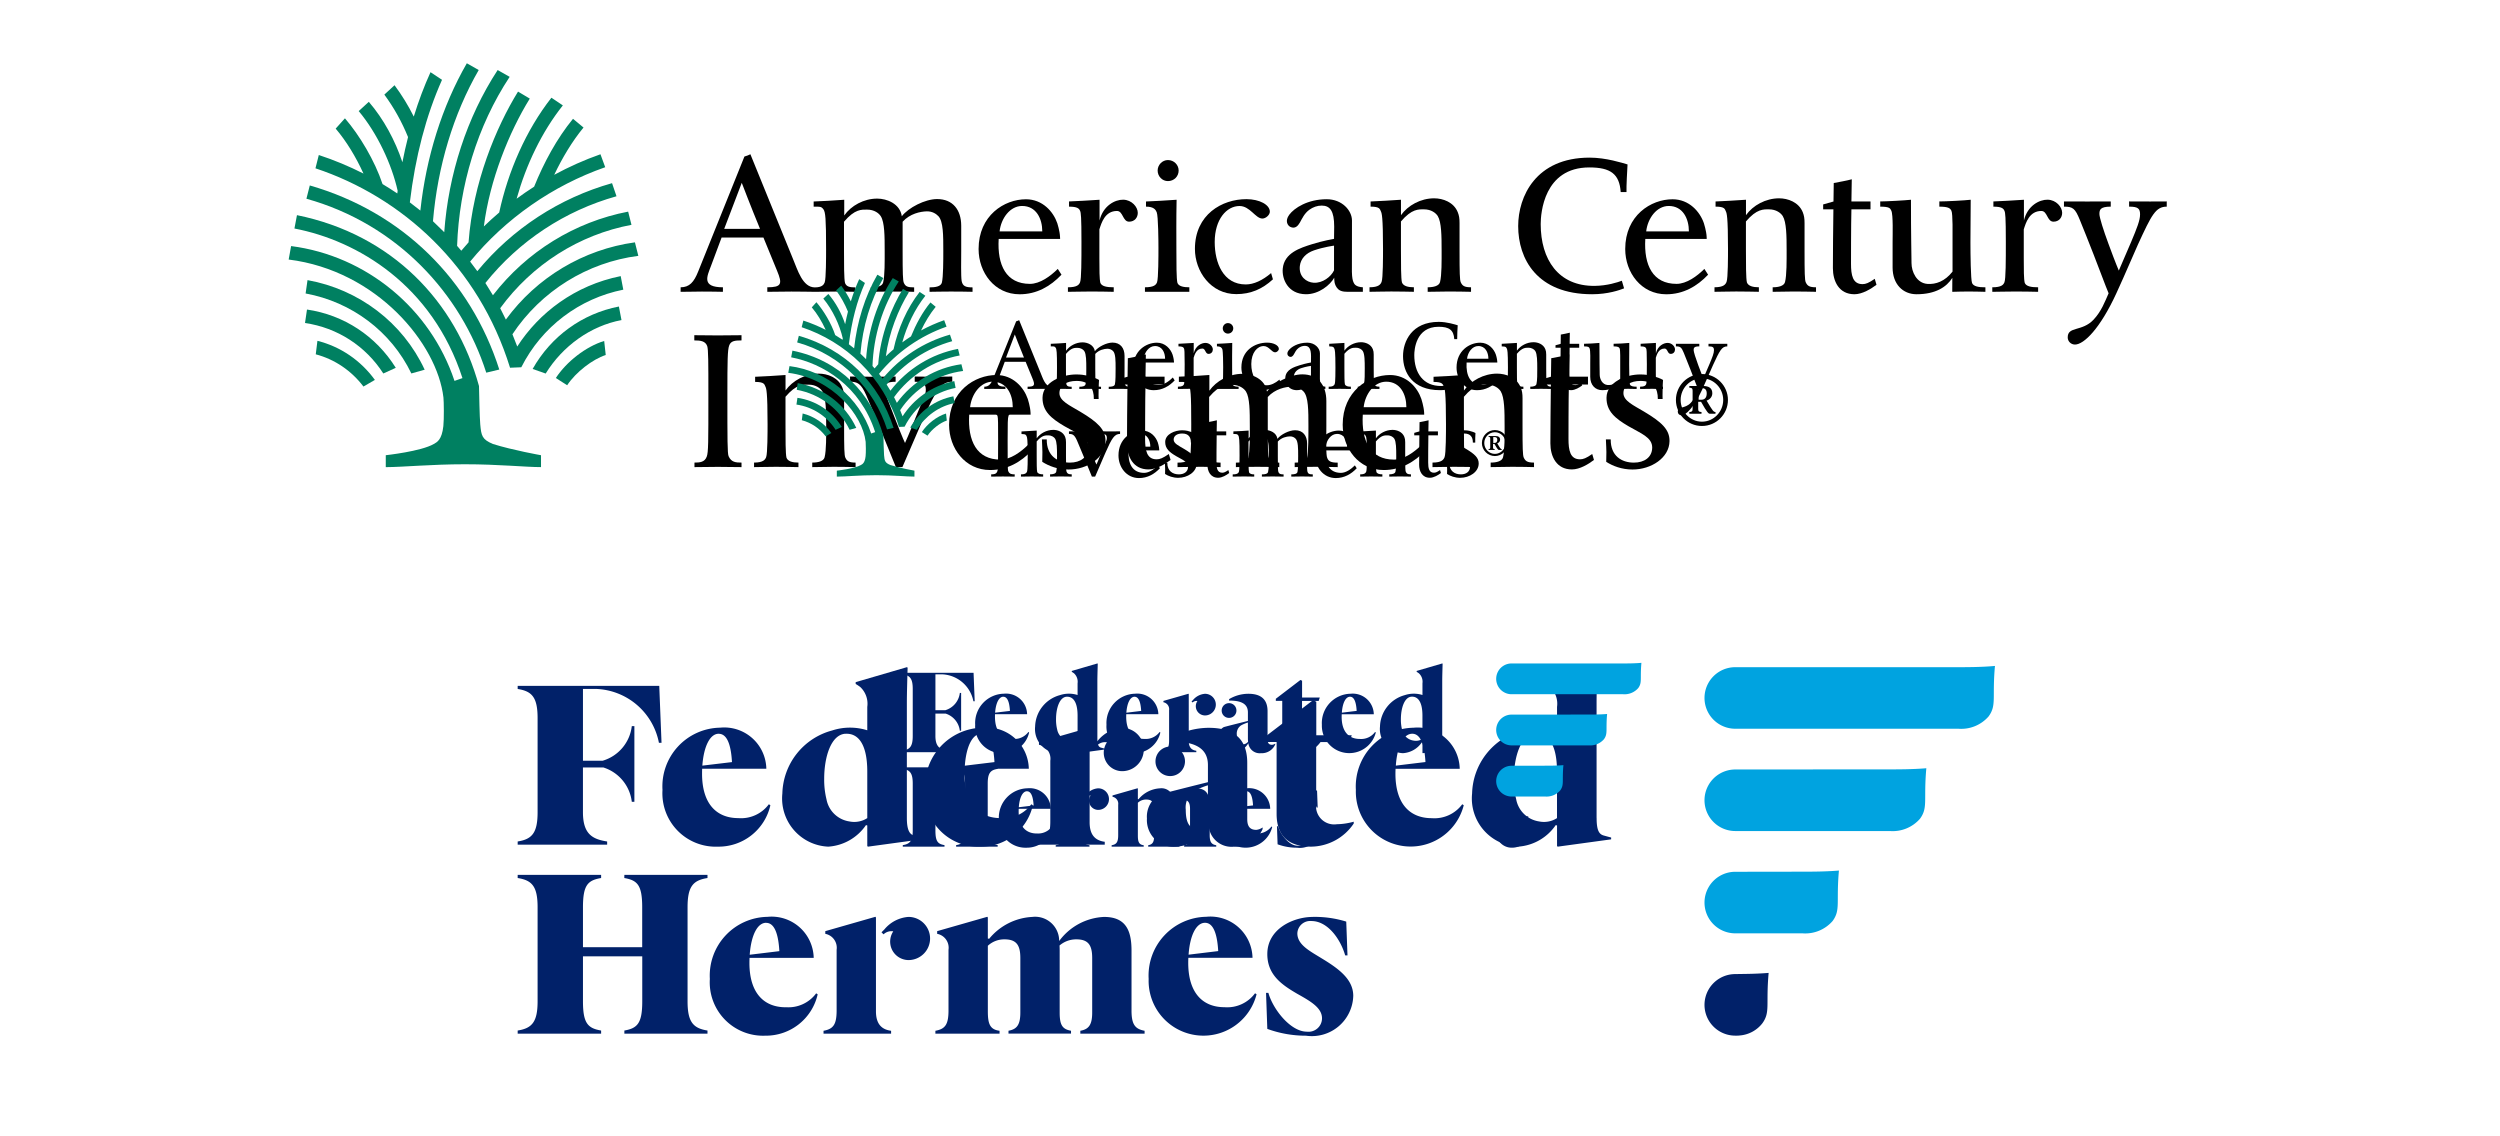 <svg xmlns="http://www.w3.org/2000/svg" fill="none" viewBox="0 0 396 180">
        <style>
    @media only screen and (min-width: 767px) {
    .hide031825 {
    display: none;
    }
    }
    @media only screen and (max-width: 768px) {
    .hide031825a {
    display: none;
    }
    }
    </style>
    <g class="hide031825">
    <g transform="translate(45,9) scale(.7)">
        <path fill="#008061" d="M61.49,72.681l2.565,1.639c1.975-2.985,5.776-5.887,8.726-6.845l-0.349-3.179      C68.28,65.563,63.893,68.999,61.49,72.681z"/>
        <path fill="#008061" d="M56.241,70.634l2.953,1.037c3.833-6.227,10.167-10.788,17.154-12.098l-0.59-3.07      C67.508,58.112,60.461,63.171,56.241,70.634z"/>
        <path fill="#008061" d="M45.747,71.473l2.95-0.708C42.221,50.487,26.809,35.159,5.815,29.107l-0.762,3.005      C25.646,37.862,40.058,53.646,45.747,71.473z"/>
        <path fill="#008061" d="M28.799,71.651l3.013-0.851C26.839,60.111,16.909,52.623,5.302,50.529l-0.432,3.021      C15.286,55.469,24.202,62.134,28.799,71.651z"/>
        <path fill="#008061" d="M5.181,57.186l-0.447,3.048c7.333,1.069,13.725,5.21,17.721,11.425l2.817-1.283      C20.814,63.199,13.546,58.409,5.181,57.186z"/>
        <path fill="#008061" d="M7.543,64.268L7.165,67.32c4.278,1.124,8.076,3.702,10.791,7.292l2.589-1.5      C17.347,68.698,12.736,65.559,7.543,64.268z"/>
        <path fill="#008061" d="M52.761,65.559l-1.093-2.779c6.517-9.806,16.96-16.261,28.492-17.744l-0.772-3.054      c-11.635,1.602-22.217,7.91-29.203,17.477l-1.283-2.569c7.24-9.911,17.885-16.647,29.707-18.874l-0.752-2.985      c-12.063,2.324-22.97,9.042-30.598,18.925l-1.71-2.775c7.644-9.547,18.028-16.374,29.671-19.628l-1.006-2.965      C62.31,31.954,51.672,38.87,43.724,48.508c0,0-1.619-2.159-1.627-2.173c8.013-9.763,18.689-17.195,30.569-21.354l-1.077-2.932      c-3.606,1.267-7.106,2.833-10.463,4.651c1.825-3.83,4.042-7.559,6.631-10.697l-2.379-1.978      c-3.654,4.444-6.611,9.943-8.797,15.358c-1.354,0.863-2.672,1.774-3.963,2.724c2.13-7.641,5.685-15.115,10.459-21.115      l-2.585-1.738c-5.76,7.352-9.813,16.674-11.816,25.976c-1.191,1.013-2.352,2.064-3.476,3.155      c1.329-10.491,5.712-21.364,10.395-28.929l-2.66-1.587c-4.987,8.112-10.185,20.569-11.198,34.117      c-0.559,0.62-1.106,1.251-1.642,1.893c-0.311-0.37-0.629-0.736-0.949-1.101c0.471-13.561,4.577-27.166,11.896-38.247      l-2.715-1.54C41.326,13.713,37.186,26.625,36.24,39.686c-0.242-0.242-2.554-2.479-2.554-2.479      c1.048-12.367,4.609-24.262,10.354-34.216l-2.69-1.53c-5.616,9.768-9.22,21.294-10.516,33.33      c-0.78-0.634-1.574-1.249-2.379-1.851c1.229-10.283,3.644-19.594,7.283-27.736l-2.606-1.728      c-1.445,3.183-2.705,6.536-3.787,10.048c-1.245-2.494-2.698-4.866-4.353-7.094l-2.307,2.122      c2.172,2.953,3.971,6.178,5.362,9.614c-0.472,1.857-0.898,3.753-1.275,5.687c-1.652-4.951-4.217-9.735-7.6-13.67l-2.288,2.098      c4.211,5.032,7.472,12.041,8.812,18.022c-0.025,0.206-0.054,0.41-0.081,0.616c-1.094-0.736-2.208-1.447-3.338-2.122      c-1.784-5.334-5.181-11.019-8.508-14.879l-2.097,2.33c2.443,2.884,4.549,6.358,6.291,10.174c-3.258-1.653-6.637-3.064-10.11-4.2      l-0.757,3.008c19.585,6.509,36.898,22.092,44.033,45.127l2.545-0.106c4.64-9.197,13.171-15.576,23.081-17.558l-0.586-3.07      C65.786,51.712,57.678,57.918,52.761,65.559z"/>
        <path fill="#008061" d="M44.389,83.179c-0.15-1.635-0.245-6.975-0.285-8.678C38.875,55.408,24.433,40.205,2.914,35.83      l-0.573,3.022c14.301,2.747,31.204,12.819,38.02,33.852l-1.802,0.629C33.124,56.972,18.611,45.015,1.586,42.825l-0.551,3.048      c19.996,2.487,33.628,19.1,35.023,31.226c0.1,0.871,0.148,4.945-0.02,6.473c-0.346,3.163-1.464,3.634-2.157,4.038      c-2.87,1.679-10.873,2.542-10.873,2.542v2.7c4.017-0.016,10.29-0.653,17.905-0.653c7.593,0,13.705,0.645,17.224,0.645v-2.692      c0,0-6.378-1.128-10.874-2.538C44.777,86.572,44.623,85.733,44.389,83.179z"/>
        <path fill="#000" d="M153.322,50.729c-0.184-1.234-0.097-4.502-0.097-6.782v-5.718c0-3.618-1.93-6.042-5.449-6.042       c-2.737,0-6.492,1.947-7.995,3.888c-0.409-2.838-3.373-3.993-5.572-3.993c-3.015,0-5.9,1.598-7.454,3.817v-3.555       c-1.667,0.144-5.707,0.358-6.92,0.392v1.168c1.451,0,1.694-0.057,2.186,0.567c0.486,0.625,0.627,2.104,0.627,9.06       c0,1.645,0,6.736-0.318,7.522c-0.185,0.443-0.522,1.123-2.228,1.123c-2.789,0-3.903-3.984-4.944-6.441l-9.638-23.686       c-0.314,0.167-0.906,0.406-1.35,0.516l-10.458,26c-0.964,2.434-1.993,3.588-3.975,3.588l-0.008,1.025       c0.636,0.024,3.096-0.058,4.818-0.058c1.902-0.014,3.806,0.048,4.756,0.058v-1.025c-4.895,0-3.578-2.486-2.705-4.819       l2.404-6.44h9.466l3.094,7.538c1.233,2.971,1.027,3.721-2.217,3.721v1.025c0.256,0,3.506-0.058,5.467-0.058       c1.798-0.014,4.042,0.058,5.4,0.058c2.045,0,2.363-0.058,4.541-0.058c1.918-0.014,3.383,0.048,4.532,0.058v-1.001       c-1.328,0-2.026-0.168-2.348-0.988c-0.237-0.826-0.237-4.365-0.237-7.609v-6.264c2.461-2.91,4.026-2.742,5.216-2.742       c1.649,0,2.692,0.824,3.118,1.516c0.858,1.37,0.873,4.513,0.873,7.857c0,2.113,0.047,5.595-0.356,7.154       c-0.248,0.859-1.428,1.075-2.793,1.075v1.001c1.203-0.01,2.785-0.058,4.827-0.058c1.908-0.014,3.841,0.048,4.99,0.058v-1.001       c-1.558,0-1.978-0.248-2.334-1.036c-0.229-0.5-0.274-2.209-0.274-7.194v-6.631c1.681-1.837,3.988-2.299,5.457-2.347       c1.226-0.023,2.099,0.525,2.648,1.106c1.099,1.193,1.099,4.355,1.099,7.824c0,2.1,0,5.916-0.326,7.202       c-0.225,0.859-1.41,1.075-2.783,1.075v1.001c1.209-0.01,2.778-0.058,4.831-0.058c1.871-0.014,3.737,0.048,4.894,0.058v-1.001       C154.188,52.176,153.553,51.881,153.322,50.729z M99.589,38.937c0,0,2.581-6.831,3.975-10.423c0,0,2.099,5.51,4.134,10.423       H99.589z"/>
        <path fill="#000" d="M175.074,47.991c-1.646,1.639-4.014,3.387-6.304,3.387c-5.358,0-7.421-4.212-7.069-10.167h13.902l-0.021-0.484       c-0.055-1.322-0.613-3.054-0.613-3.054c-0.893-2.623-3.337-5.438-7.101-5.438c-4.889,0-10.714,3.664-10.714,11.253       c0,5.349,3.636,10.246,9.283,10.246c3.857,0,6.958-1.781,9.476-4.43L175.074,47.991z M167.007,33.751       c3.194,0,4.561,2.872,4.561,5.758h-9.66C162.225,36.576,164.255,33.751,167.007,33.751z"/>
        <path fill="#000" d="M189.896,32.33c-1.87-0.034-4.58,1.36-5.368,4.713c0,0,0.02-4.699,0-4.699c-1.583,0.128-5.796,0.344-6.906,0.382v1.179       c1.869,0,2.276,0.405,2.508,0.968c0.177,0.391,0.303,1.297,0.303,7.022c0,4.117,0,8.396-0.32,9.135       c-0.233,0.538-0.64,1.122-2.743,1.122v1.025c1.078,0,3.281-0.071,5.354-0.071c1.927-0.01,3.872,0.062,5.013,0.071v-1.025       c-1.602,0-2.696-0.216-3.021-0.988c-0.226-0.825-0.226-3.116-0.226-5.582v-6.535c0.469-1.475,1.253-4.165,3.982-4.165       c1.386,0,1.28,2.423,2.735,2.423c1.284,0,1.972-0.954,1.972-2.003C193.179,33.966,191.814,32.377,189.896,32.33z"/>
        <path fill="#000" d="M200.002,28.123c-1.281,0-2.33-1.064-2.33-2.386c0-1.278,1.049-2.375,2.33-2.375c1.371,0,2.423,1.097,2.423,2.375       C202.425,27.059,201.373,28.123,200.002,28.123z M202.151,51.164c-0.237-0.825-0.237-4.618-0.237-7.585       c0-2.934-0.044-6.837,0.049-11.235h-0.004c-1.633,0.144-5.997,0.358-6.92,0.392v1.168c1.773,0,2.188,0.706,2.419,1.254       c0.366,0.852,0.397,6.808,0.397,8.096c0,1.598,0,6.987-0.32,7.775c-0.222,0.538-0.636,1.122-2.735,1.122v1.025       c1.502,0,3.547-0.01,5.241-0.01c1.515,0,2.974,0.01,4.805,0.01v-1.025C203.657,52.152,202.466,51.983,202.151,51.164z"/>
        <path fill="#000" d="M223.347,48.938c-1.951,1.664-3.935,2.57-5.738,2.57c-5.108,0-7.024-4.892-7.024-9.6c0-5.128,2.688-8.148,5.619-8.148       c2.373,0,3.604,2.838,5.168,2.838c0.772,0,1.687-0.821,1.687-1.55c0-1.561-2.329-2.839-5.307-2.839       c-5.483,0-11.645,3.448-11.645,11.258c0,5.119,3.61,10.232,9.354,10.232c3.268,0,5.887-1.13,8.298-3.349L223.347,48.938z"/>
        <path fill="#000" d="M244.109,52.152c-1.563-0.101-1.92-0.661-2.124-1.146c-0.17-0.404-0.318-0.93-0.356-2.36c0,0,0.018-7.309,0.018-11.603       c0-2.257-2.232-4.818-5.715-4.818c-4.316,0-7.35,1.989-8.472,3.506c-1.055,1.417-0.358,2.466,0.233,2.752       c1.06,0.515,1.717-0.191,2.17-0.988c0.526-0.944,1.012-2.051,2.124-2.876c0.835-0.606,1.789-0.954,2.807-0.954       c1.916,0,2.827,1.264,2.827,4.737c0,0.835-0.034,1.871-0.034,2.791c0,0-2.529,0.43-5.031,1.225       c-2.605,0.826-6.245,1.947-6.574,5.506c-0.22,2.366,1.164,5.749,5.2,5.801c2.971,0.04,5.538-2.098,6.451-3.745       c0.018,0.277-0.127,1.623,0.891,2.601c0.715,0.69,2.003,0.586,2.543,0.586c0.539,0,3.043,0,3.043,0V52.152z M237.587,48.326       c-0.705,1.479-2.608,2.914-4.595,2.799c-1.688-0.103-3.404-1.415-3.143-3.792c0.191-1.631,1.359-2.91,3.21-3.539       c2.269-0.778,4.527-1.064,4.527-1.064V48.326z"/>
        <path fill="#000" d="M261.057,36.027c0.846,1.384,0.875,4.522,0.875,7.861c0,2.109,0.044,5.535-0.362,7.089       c-0.228,0.863-1.427,1.174-2.791,1.174v1.025c1.062,0,3.565-0.071,4.878-0.071c1.884-0.01,3.792,0.062,4.931,0.071v-1.025       c-1.536,0-1.962-0.342-2.324-1.13c-0.233-0.502-0.277-2.147-0.277-7.133v-6.273c0-1.05-0.099-1.684-0.397-2.434       c-0.912-2.304-3.379-3.162-5.36-3.162c-3.019,0-5.931,1.599-7.496,3.816v-3.493c-1.607,0.128-5.574,0.344-6.878,0.392v1.168       c2.1,0,2.092,0.548,2.339,1.092c0.181,0.387,0.476,1.074,0.476,8.473c0,1.66,0,6.678-0.325,7.458       c-0.216,0.552-0.633,1.225-2.733,1.225v1.025c1.095,0,3.13-0.071,4.915-0.071c1.999-0.01,4.003,0.062,5.129,0.071v-1.025       c-1.324,0-2.38-0.263-2.7-1.083c-0.229-0.828-0.229-4.309-0.229-7.538v-6.273c2.458-2.901,4.03-2.739,5.224-2.739       C259.59,34.519,260.628,35.35,261.057,36.027z"/>
        <path fill="#000" d="M302.714,50.669c-0.924,0.352-3.31,1.132-6.116,1.164c-8.278,0.095-12.245-5.988-12.245-13.979       c0-2.37,0.663-12.824,11.004-12.824c4.813,0,6.821,1.486,7.097,5.582h1.313c-0.048-1.345,0.162-4.961,0.237-6.259       c-1.192-0.349-4.878-1.541-8.581-1.541c-12.199,0-16.166,8.825-16.166,15.495c0,7.371,4.204,15.418,16.738,15.418       c3.566,0,6.243-0.938,7.227-1.334L302.714,50.669z"/>
        <path fill="#000" d="M321.392,47.991c-1.646,1.639-4.012,3.387-6.302,3.387c-5.356,0-7.425-4.212-7.067-10.167h13.898l-0.017-0.484       c-0.059-1.322-0.619-3.054-0.619-3.054c-0.891-2.623-3.333-5.438-7.097-5.438c-4.891,0-10.71,3.664-10.71,11.253       c0,5.349,3.63,10.246,9.279,10.246c3.857,0,6.964-1.781,9.474-4.43L321.392,47.991z M313.33,33.751       c3.196,0,4.557,2.872,4.557,5.758h-9.662C308.548,36.576,310.574,33.751,313.33,33.751z"/>
        <path fill="#000" d="M339.12,36.027c0.849,1.384,0.883,4.522,0.883,7.861c0,2.109,0.037,5.535-0.368,7.089       c-0.23,0.863-1.422,1.174-2.791,1.174v1.025c1.059,0,3.57-0.071,4.883-0.071c1.877-0.01,3.785,0.062,4.925,0.071v-1.025       c-1.538,0-1.96-0.342-2.326-1.13c-0.231-0.502-0.269-2.147-0.269-7.133v-6.273c0-1.05-0.105-1.684-0.398-2.434       c-0.922-2.304-3.387-3.162-5.366-3.162c-3.019,0-5.928,1.599-7.49,3.816v-3.493c-1.61,0.128-5.582,0.344-6.882,0.392       c-0.004,0,0,1.168,0,1.168c2.1,0,2.088,0.548,2.338,1.092c0.18,0.387,0.477,1.074,0.477,8.473c0,1.66,0,6.678-0.328,7.458       c-0.216,0.552-0.63,1.225-2.73,1.225v1.025c1.091,0,3.13-0.071,4.915-0.071c2.004-0.01,4.001,0.062,5.129,0.071v-1.025       c-1.326,0-2.381-0.263-2.704-1.083c-0.226-0.828-0.226-4.309-0.226-7.538v-6.273c2.457-2.901,4.03-2.739,5.224-2.739       C337.655,34.519,338.69,35.35,339.12,36.027z"/>
        <path fill="#000" d="M359.943,50.234c-1.384,0.954-2.037,1.204-2.768,1.204c-2.242,0-2.604-2.058-2.604-4.614c0,0,0-9.151,0.091-12.308       h4.321v-1.79h-4.321l0.081-5.016c-1.114,0.317-2.886,0.613-4.079,0.851c0,0-0.028,1.717-0.058,4.182l-2.338,0.66v1.112h2.318       c-0.06,4.317-0.113,9.956-0.113,13.31c0,2.934,1.35,5.901,4.873,5.901c1.788,0,3.785-1.227,4.992-2.146L359.943,50.234z"/>
        <path fill="#000" d="M377.499,50.02l-0.018,3.157c0.995-0.018,2.183-0.071,3.608-0.071c1.377-0.01,2.791,0.053,3.894,0.071v-1.02       c-1.598,0-2.696-0.206-3.024-0.978c-0.296-0.77-0.362-6.512-0.362-9.207c0-3.322,0.059-9.63,0.059-9.63       c-1.209,0.153-5.716,0.392-7.096,0.382v1.179c2.104,0,2.468,0.396,2.731,0.93c0.341,0.668,0.255,5.255,0.255,7.14v6.624       c-1.728,2.218-3.792,2.923-5.677,2.79c-2.466-0.176-3.606-2.766-3.606-4.703c0-1.181-0.131-6.483-0.125-14.341       c-1.359,0.153-5.653,0.382-6.955,0.382v1.179c2.1,0,2.257,0.372,2.506,0.906c0.447,0.938,0.293,5.542,0.293,7.164v5.712       c0,3.751,2.319,6.04,5.422,6.04C373.706,53.726,376.194,52.094,377.499,50.02z"/>
        <path fill="#000" d="M399.068,32.33c-1.872-0.034-4.58,1.36-5.368,4.713c0,0,0.019-4.699,0-4.699c-1.585,0.128-5.796,0.344-6.91,0.382       v1.179c1.871,0,2.284,0.405,2.51,0.968c0.181,0.391,0.306,1.297,0.306,7.022c0,4.117,0,8.396-0.323,9.135       c-0.231,0.538-0.638,1.122-2.743,1.122v1.025c1.08,0,3.281-0.071,5.351-0.071c1.932-0.01,3.875,0.062,5.02,0.071v-1.025       c-1.604,0-2.7-0.216-3.024-0.988c-0.224-0.825-0.224-3.116-0.224-5.582v-6.535c0.469-1.475,1.249-4.165,3.982-4.165       c1.39,0,1.274,2.423,2.737,2.423c1.281,0,1.968-0.954,1.968-2.003C402.349,33.966,400.988,32.377,399.068,32.33z"/>
        <path fill="#000" d="M426.015,33.904c-2.514,0-3.44,1.898-6.496,8.53c-0.826,1.774-2.74,6.393-4.897,11.062       c-3.697,8.044-7.363,11.615-9.369,11.615c-0.92,0-1.641-0.732-1.645-1.6c-0.031-2.599,3.236-1.247,5.854-4.038       c1.771-1.884,2.618-4.185,3.4-5.966c-0.687-1.6-2.193-5.73-3.416-8.832c-1.2-3.029-2.203-5.629-3.118-7.823       c-1.051-2.56-1.552-2.949-3.569-2.949v-1.179c1.511,0,3.292,0.017,5.279,0.017c2.158,0,3.853-0.017,5.308-0.017v1.179       c-2.382,0-2.565,0.706-2.565,1.67c0,0.777,0.918,3.697,2.059,6.765c1.646,4.484,2.331,6.034,2.331,6.034       s1.281-2.924,2.797-6.495c1.322-3.149,2.014-4.883,2.014-6.219c0-1.318-0.461-1.755-2.48-1.755v-1.179       c1.613,0,2.847,0.017,4.767,0.017c1.554,0,2.508-0.017,3.749-0.017V33.904z"/>
        <path fill="#000" d="M95.745,65.452c0.264,0.774,0.264,3.745,0.264,11.235c0,10.718,0,12.769-0.368,13.779       c-0.454,1.276-1.59,1.354-2.779,1.354v1.025c1.082,0,3.674-0.057,5.281-0.057c1.538,0,4.178,0.057,5.366,0.057V91.82       c-1.277,0-2.338-0.078-2.922-1.441c-0.275-0.645-0.275-3.65-0.275-13.789c0-7.989,0.04-10.269,0.408-11.271       c0.368-1.051,1.322-1.146,2.789-1.146v-1.178c-2.338,0-3.149,0.047-5.366,0.047c-2.186,0-3.043-0.047-5.317-0.047v1.178       C94.232,64.173,95.325,64.308,95.745,65.452z"/>
        <path fill="#000" d="M121.792,75.695c0.844,1.377,0.875,4.515,0.875,7.86c0,2.104,0.044,5.534-0.362,7.084       c-0.233,0.869-1.427,1.18-2.791,1.18v1.025c1.062,0,3.565-0.071,4.878-0.071c1.884-0.01,3.786,0.053,4.931,0.071V91.82       c-1.544,0-1.962-0.353-2.324-1.132c-0.233-0.501-0.277-2.146-0.277-7.132v-6.273c0-1.049-0.101-1.688-0.397-2.44       c-0.918-2.302-3.387-3.155-5.358-3.155c-3.021,0-5.937,1.597-7.498,3.816v-3.5c-1.609,0.137-5.574,0.351-6.88,0.398v1.164       c2.102,0,2.088,0.554,2.341,1.092c0.183,0.392,0.474,1.075,0.474,8.478c0,1.653,0,6.679-0.323,7.457       c-0.215,0.548-0.631,1.228-2.735,1.228v1.025c1.097,0,3.13-0.071,4.917-0.071c1.999-0.01,4.005,0.061,5.129,0.071V91.82       c-1.322,0-2.379-0.264-2.7-1.085c-0.231-0.83-0.231-4.307-0.231-7.543v-6.267c2.46-2.904,4.03-2.741,5.228-2.741       C120.321,74.183,121.363,75.01,121.792,75.695z"/>
        <path fill="#000" d="M146.957,72.394c-1.73,0-3.456-0.047-4.258-0.047v1.178c2.003,0,2.482,0.485,2.516,1.813       c0.032,1.326-1.061,3.052-2.272,6.202c-1.401,3.567-2.438,5.843-2.438,5.843s-0.465-0.891-2.197-5.366       c-1.309-3.387-2.475-6.178-2.482-6.902c-0.02-1.018,0.535-1.589,2.554-1.589v-1.178c-1.249,0-2.912,0.047-5.114,0.047       c-2.043,0-4.092-0.047-5.198-0.047v1.178c1.652,0,2.482,0.396,3.638,2.995c0.958,2.195,2.016,4.794,3.265,7.801       c1.896,4.628,3.472,8.525,3.472,8.525c0.455-0.033,1.004-0.033,1.469,0c0,0,3.29-7.642,4.642-10.758       c2.918-6.665,4.123-8.563,6.641-8.563v-1.178C150.189,72.346,148.81,72.394,146.957,72.394z"/>
        <path fill="#000" d="M168.398,87.758c-1.651,1.643-4.017,3.389-6.307,3.389c-5.356,0-7.419-4.218-7.063-10.166h13.896l-0.016-0.491       c-0.058-1.322-0.618-3.054-0.618-3.054c-0.893-2.623-3.333-5.432-7.102-5.432c-4.89,0-10.709,3.658-10.709,11.253       c0,5.349,3.634,10.246,9.277,10.246c3.86,0,6.964-1.789,9.479-4.436L168.398,87.758z M160.33,73.514       c3.194,0,4.557,2.878,4.557,5.766h-9.656C155.552,76.344,157.578,73.514,160.33,73.514z"/>
        <path fill="#000" d="M183.235,77.435c0.032-2.401-1.001-4.095-3.921-4.095c-2.278,0-3.842,1.009-3.865,2.743       c-0.013,1.782,2.317,2.791,4.669,4.199c3.988,2.377,5.79,4.062,5.758,6.667c-0.033,3.792-4.119,6.439-8.364,6.439       c-2.421,0-4.46-0.786-5.95-1.74l0.033-2.195c0.008-0.584-0.069-1.641-0.104-2.874h1.09c-0.043,3.745,2.482,5.248,5.23,5.248       c2.41,0,4.121-1.229,4.15-3.375c0.023-2.374-2.595-3.232-5.394-4.877c-2.955-1.734-4.979-3.381-4.945-6.441       c0.046-3.561,4.429-5.259,7.621-5.259c1.01,0,1.849,0.119,2.431,0.251c1.025,0.226,2.415,0.738,2.737,1.007       c-0.075,0.708-0.142,3.731-0.089,4.303H183.235z"/>
        <path fill="#000" d="M200.205,89.878c-1.383,0.958-2.044,1.201-2.765,1.201c-2.245,0-2.605-2.05-2.605-4.612c0,0,0-9.151,0.087-12.304       h4.319v-1.79h-4.319l0.086-5.02c-1.119,0.316-2.887,0.611-4.078,0.851c0,0-0.029,1.716-0.062,4.181l-2.339,0.661v1.116h2.315       c-0.054,4.311-0.11,9.951-0.11,13.31c0,2.93,1.352,5.897,4.873,5.897c1.791,0,3.786-1.226,4.992-2.148L200.205,89.878z"/>
        <path fill="#000" d="M235.944,90.387c-0.19-1.226-0.096-4.494-0.096-6.782v-5.717c0-3.61-1.926-6.035-5.443-6.035       c-2.747,0-6.492,1.948-7.995,3.89c-0.413-2.838-3.378-4.008-5.581-4.008c-3.007,0-5.899,1.613-7.451,3.816v-3.553       c-1.471,0.133-4.686,0.317-6.9,0.38v1.184c1.623,0,1.742,0.034,2.166,0.572c0.49,0.631,0.633,2.104,0.633,9.064       c0,1.647,0,6.738-0.322,7.52c-0.19,0.433-0.521,1.116-2.785,1.116v1.011c1.206,0,3.036-0.071,5.214-0.071       c1.918,0,3.722,0.047,4.531,0.071v-1.011c-0.984,0-2.041-0.158-2.352-0.978c-0.238-0.835-0.238-4.364-0.238-7.609v-6.274       c2.465-2.9,4.026-2.734,5.218-2.734c1.647,0,2.692,0.826,3.126,1.518c0.848,1.368,0.863,4.507,0.863,7.849       c0,2.108,0.047,5.598-0.358,7.154c-0.229,0.869-1.415,1.075-2.795,1.075v1.011c1.217-0.023,2.787-0.071,4.838-0.071       c1.908,0,3.84,0.047,4.985,0.071v-1.011c-1.552,0-1.975-0.253-2.333-1.033c-0.228-0.509-0.275-2.211-0.275-7.195v-6.633       c1.679-1.835,3.992-2.304,5.455-2.338c1.237-0.03,2.108,0.511,2.648,1.108c1.097,1.191,1.097,4.341,1.097,7.823       c0,2.098,0,5.917-0.314,7.193c-0.233,0.869-1.419,1.075-2.795,1.075v1.011c1.209-0.023,2.795-0.071,4.836-0.071       c1.866,0,3.736,0.061,4.896,0.071v-1.011C236.817,91.833,236.178,91.533,235.944,90.387z"/>
        <path fill="#000" d="M257.467,87.758c-1.653,1.643-4.019,3.389-6.309,3.389c-5.354,0-7.419-4.218-7.064-10.166h13.897l-0.017-0.491       c-0.063-1.322-0.621-3.054-0.621-3.054c-0.889-2.623-3.329-5.432-7.099-5.432c-4.889,0-10.708,3.658-10.708,11.253       c0,5.349,3.632,10.246,9.277,10.246c3.859,0,6.962-1.789,9.478-4.436L257.467,87.758z M249.393,73.514       c3.196,0,4.561,2.878,4.561,5.766h-9.66C244.61,76.344,246.645,73.514,249.393,73.514z"/>
        <path fill="#000" d="M275.309,75.695c0.848,1.377,0.875,4.515,0.875,7.86c0,2.104,0.044,5.534-0.362,7.084       c-0.233,0.869-1.427,1.18-2.791,1.18v1.025c1.062,0,3.565-0.071,4.878-0.071c1.884-0.01,3.786,0.053,4.931,0.071V91.82       c-1.544,0-1.96-0.353-2.324-1.132c-0.233-0.501-0.275-2.146-0.275-7.132v-6.273c0-1.049-0.101-1.688-0.399-2.44       c-0.919-2.302-3.387-3.155-5.358-3.155c-3.021,0-5.935,1.597-7.498,3.816v-3.5c-1.609,0.137-5.574,0.351-6.881,0.398v1.164       c2.104,0,2.087,0.554,2.342,1.092c0.183,0.392,0.474,1.075,0.474,8.478c0,1.653,0,6.679-0.323,7.457       c-0.216,0.548-0.631,1.228-2.731,1.228v1.025c1.093,0,3.126-0.071,4.915-0.071c1.997-0.01,4.003,0.061,5.127,0.071V91.82       c-1.322,0-2.38-0.264-2.7-1.085c-0.233-0.83-0.233-4.307-0.233-7.543v-6.267c2.462-2.904,4.032-2.741,5.229-2.741       C273.842,74.183,274.879,75.01,275.309,75.695z"/>
        <path fill="#000" d="M296.012,89.878c-1.382,0.958-2.039,1.201-2.76,1.201c-2.248,0-2.612-2.05-2.612-4.612c0,0,0-9.151,0.089-12.304h4.323       v-1.79h-4.323l0.091-5.02c-1.116,0.316-2.886,0.611-4.085,0.851c0,0-0.024,1.716-0.06,4.181l-2.338,0.661v1.116h2.318       c-0.052,4.311-0.113,9.951-0.113,13.31c0,2.93,1.354,5.897,4.874,5.897c1.795,0,3.786-1.226,4.989-2.148L296.012,89.878z"/>
        <path fill="#000" d="M310.855,77.435c0.029-2.401-0.996-4.095-3.917-4.095c-2.278,0-3.843,1.009-3.866,2.743       c-0.016,1.782,2.322,2.791,4.664,4.199c3.988,2.377,5.795,4.062,5.768,6.667c-0.044,3.792-4.127,6.439-8.373,6.439       c-2.423,0-4.46-0.786-5.952-1.74l0.038-2.195c0.01-0.584-0.071-1.641-0.111-2.874h1.093c-0.042,3.745,2.486,5.248,5.229,5.248       c2.415,0,4.121-1.229,4.157-3.375c0.018-2.374-2.594-3.232-5.398-4.877c-2.957-1.734-4.978-3.381-4.942-6.441       c0.044-3.561,4.432-5.259,7.621-5.259c1.009,0,1.849,0.119,2.427,0.251c1.033,0.226,2.423,0.738,2.743,1.007       c-0.077,0.708-0.145,3.731-0.097,4.303H310.855z"/>
        <path fill="#000" d="M320.838,71.778c3.242,0,5.883,2.629,5.883,5.871s-2.641,5.887-5.883,5.887c-3.246,0-5.887-2.645-5.887-5.887    S317.592,71.778,320.838,71.778z M320.838,82.562c2.656,0,4.813-2.237,4.813-4.913s-2.157-4.897-4.813-4.897    c-2.66,0-4.818,2.221-4.818,4.897S318.178,82.562,320.838,82.562z M317.983,74.486h3.064c1.394,0,2.138,0.503,2.138,1.655    c0,0.795-0.535,1.409-1.295,1.655c1.394,2.367,1.572,2.577,2.012,2.577v0.388h-1.283c-0.257,0-0.534-0.111-1.979-2.692h-0.646    v1.624c0,0.519,0.194,0.681,0.744,0.681v0.388h-2.755v-0.388c0.55,0,0.744-0.162,0.744-0.681v-4.137    c0-0.519-0.194-0.681-0.744-0.681V74.486z M320.09,77.597h0.617c0.665,0,1.216-0.372,1.216-1.441c0-0.942-0.503-1.199-1.231-1.199    h-0.602V77.597z"/>
    </g>
    <g transform="translate(82,105.5) scale(3.25)">
        <path d="M59.344,10.343a1.5,1.5,0,1,0,0,3h3.275a1.766,1.766,0,0,0,1.468-.6c.4-.548.168-.9.309-2.46-.652.055-1.4.055-1.782.055Z" transform="translate(0 -0.315)" fill="#00a3e0"/>
        <path d="M59.344,5.357a1.5,1.5,0,1,0,0,3h7.535a1.766,1.766,0,0,0,1.468-.6c.4-.548.168-.9.309-2.461-.652.056-1.4.056-1.782.056Z" transform="translate(0 -0.315)" fill="#00a3e0"/>
        <path d="M70.218.371H59.344a1.5,1.5,0,1,0,0,3H70.222a1.766,1.766,0,0,0,1.468-.6c.4-.549.169-.9.31-2.461C71.348.371,70.6.371,70.218.371Z" transform="translate(0 -0.315)" fill="#00a3e0"/>
        <path d="M59.483,15.329h-.139a1.5,1.5,0,1,0,0,3h.066c.048,0,.1,0,.151-.008h0a1.55,1.55,0,0,0,1.1-.59c.4-.548.168-.9.309-2.46-.511.043-1.079.052-1.486.054Z" transform="translate(0 -0.315)" fill="#012169"/>
        <path d="M9.761,9.118A2.587,2.587,0,0,0,12.316,7.1l-.074-.049a1.68,1.68,0,0,1-1.486.676c-1.068,0-1.768-.7-1.769-2.159,0-.085,0-.168.005-.249h3.127a2.052,2.052,0,0,0-2.255-2A2.863,2.863,0,0,0,7.058,6.354,2.6,2.6,0,0,0,9.761,9.118Zm.041-5.5c.47,0,.606.726.643,1.379L9,5.169C9.069,4.237,9.37,3.615,9.8,3.615Zm3.262,13.328c-1.068,0-1.768-.7-1.769-2.158q0-.128.006-.249h3.127a2.053,2.053,0,0,0-2.256-2,2.863,2.863,0,0,0-2.806,3.028,2.6,2.6,0,0,0,2.7,2.764,2.586,2.586,0,0,0,2.555-2.015l-.073-.049A1.681,1.681,0,0,1,13.064,16.943Zm-.954-4.114c.471,0,.606.726.644,1.379l-1.445.175C11.377,13.451,11.678,12.829,12.11,12.829ZM22.553,9.118A2.588,2.588,0,0,0,25.109,7.1l-.074-.049a1.682,1.682,0,0,1-1.487.676c-1.067,0-1.767-.7-1.769-2.159q0-.127.006-.249h3.127a2.053,2.053,0,0,0-2.256-2,2.863,2.863,0,0,0-2.8,3.028A2.6,2.6,0,0,0,22.553,9.118Zm.042-5.5c.47,0,.606.726.643,1.379l-1.444.175C21.861,4.237,22.163,3.615,22.6,3.615ZM34.451,16.943c-1.068,0-1.767-.7-1.769-2.158q0-.128.006-.249h3.127a2.053,2.053,0,0,0-2.256-2,2.863,2.863,0,0,0-2.806,3.028,2.671,2.671,0,0,0,5.259.749l-.074-.049A1.681,1.681,0,0,1,34.451,16.943ZM33.5,12.829c.47,0,.605.726.643,1.379l-1.444.175C32.764,13.451,33.066,12.829,33.5,12.829ZM44.55,7.73c-1.068,0-1.768-.7-1.769-2.159q0-.127.006-.249h3.127a2.053,2.053,0,0,0-2.256-2,2.863,2.863,0,0,0-2.806,3.028A2.671,2.671,0,0,0,46.11,7.1l-.073-.049A1.682,1.682,0,0,1,44.55,7.73ZM43.6,3.615c.471,0,.606.726.644,1.379L42.8,5.169C42.863,4.237,43.164,3.615,43.6,3.615ZM5.2,10.494H9.251v.153c-.7.111-.971.406-.971,1.425v4.583c0,1.007.271,1.314.971,1.425v.153H5.2V18.08c.639-.111.872-.356.872-1.425V14.462H3.182v2.193c0,1.069.233,1.314.885,1.425v.153H0V18.08c.7-.111.971-.418.971-1.425V12.072C.971,11.053.7,10.758,0,10.647v-.153H4.067v.153c-.652.111-.885.344-.885,1.425V14.02H6.069V12.072c0-1.081-.233-1.314-.872-1.425ZM31.086,4.953a.719.719,0,1,1,.713.725A.713.713,0,0,1,31.086,4.953ZM28.613,9.02H25.321V8.878c.467-.086.639-.288.639-.989V4.931a.691.691,0,0,0-.553-.778V4.022l2.445-.7.024.037v4.57c0,.615.271.891.737.952Zm11.312-.995a3.244,3.244,0,0,0,.823-.123v.089a2.54,2.54,0,0,1-2.076,1.127c-.9,0-1.683-.344-1.683-1.6v-3.5h-.626V3.813l2.4-1.833.16.074V3.69H40.65l-.11.332H38.918V7.029A.884.884,0,0,0,39.925,8.025Zm.8,8.366a2.019,2.019,0,0,1-2.306,1.941A5.464,5.464,0,0,1,36.536,18l-.062-1.757h.114c.221.8,1.08,1.892,1.871,1.892a.658.658,0,0,0,.743-.651c0-.516-.566-.835-1.217-1.2-.712-.418-1.449-.9-1.449-1.929,0-1.231,1.25-1.786,2.147-1.811a5.161,5.161,0,0,1,1.7.227l.061,1.646h-.113c-.221-.774-.84-1.674-1.648-1.674a.627.627,0,0,0-.683.6c0,.565.626.872,1.2,1.228C40.012,15.064,40.725,15.58,40.725,16.391ZM35.558,7.779V5.034c0-1.057-.528-1.708-1.88-1.708a3.7,3.7,0,0,0-1.867.522v.141c1.106,0,1.831.27,1.831,1.155v.831c-.717.179-2.107.527-2.351.6a1.244,1.244,0,0,0-.622,1.169,1.3,1.3,0,0,0,1.4,1.376,1.96,1.96,0,0,0,1.613-.975,1.118,1.118,0,0,0,1.225.975,1.436,1.436,0,0,0,1.4-.86V8.181A.641.641,0,0,1,36,8.3C35.706,8.3,35.558,8.147,35.558,7.779Zm-2.374.479c-.369,0-.623-.183-.623-.944a.961.961,0,0,1,.405-.9,3.526,3.526,0,0,1,.676-.287V7.693A2.52,2.52,0,0,0,33.66,8,.688.688,0,0,1,33.184,8.258Zm19.4-.541V2.1c0-.491.024-1.2.037-1.708L52.586.371,50.092,1.1v.089a2.171,2.171,0,0,1,.221.147,1.113,1.113,0,0,1,.344.971V3.447a2.814,2.814,0,0,0-1.717.01,3.265,3.265,0,0,0-2.423,3.069,2.351,2.351,0,0,0,2.236,2.592,2.415,2.415,0,0,0,1.84-1.05l.064.017V9.093l.037.025,2.6-.356V8.673s-.135-.034-.368-.1S52.586,8.3,52.586,7.717Zm-1.929.01a1.173,1.173,0,0,1-.872.162,1.334,1.334,0,0,1-1.117-1.078,3.988,3.988,0,0,1-.112-1c0-1.084.341-2.152,1.03-2.2.62-.042,1.071.49,1.071,1.841ZM15.135,9.118a2.415,2.415,0,0,0,1.84-1.05l.064.017V9.093l.037.025,2.605-.356V8.673s-.136-.034-.369-.1c-.218-.058-.344-.282-.344-.86V2.1c0-.491.025-1.2.037-1.708L18.968.371,16.474,1.1v.089a2.171,2.171,0,0,1,.221.147,1.113,1.113,0,0,1,.344.971V3.447a2.8,2.8,0,0,0-1.716.01A3.264,3.264,0,0,0,12.9,6.526,2.351,2.351,0,0,0,15.135,9.118Zm.833-5.5c.62-.042,1.071.49,1.071,1.841V7.727a1.173,1.173,0,0,1-.872.162,1.335,1.335,0,0,1-1.116-1.078,3.988,3.988,0,0,1-.112-1C14.939,4.729,15.279,3.661,15.968,3.615Zm12.279.561-.1-.1.143-.144a1.682,1.682,0,0,1,1.17-.606,1.055,1.055,0,0,1,0,2.11.9.9,0,0,1-.74-1.406A.551.551,0,0,0,28.247,4.176ZM18.2,18.092v.141H14.907v-.141c.466-.086.638-.289.638-.989V14.145a.691.691,0,0,0-.552-.778v-.131l2.444-.7.025.037v4.57C17.462,17.754,17.732,18.031,18.2,18.092Zm1.9-4.5a1.054,1.054,0,0,1-1.054,1.054.9.9,0,0,1-.74-1.4.551.551,0,0,0-.474.146l-.1-.1.144-.144a1.68,1.68,0,0,1,1.17-.606A1.054,1.054,0,0,1,20.1,13.6Zm10.455,4.5v.141H27.423v-.141c.418-.074.578-.3.578-.89V14.545c0-.638-.2-.909-.774-.909a1.239,1.239,0,0,0-.818.3c.005.082.007.166.007.252V17.2c0,.6.123.816.553.89v.141H23.922v-.141c.418-.074.577-.3.577-.89V14.545c0-.638-.2-.909-.774-.909a1.17,1.17,0,0,0-.81.313V17.14c0,.614.1.891.571.952v.141H20.359v-.141c.467-.086.639-.289.639-.989V14.145a.69.69,0,0,0-.553-.778v-.131l2.445-.7.025.037v1.021l.063.016a2.906,2.906,0,0,1,2.1-1.067,1.172,1.172,0,0,1,1.313,1.176,2.872,2.872,0,0,1,2.188-1.176c1.081,0,1.339.688,1.339,1.646h0V17.1C29.917,17.8,30.1,18.006,30.556,18.092ZM4.361,9.02H0V8.866c.7-.11.971-.418.971-1.425V2.858C.971,1.839.7,1.544,0,1.433V1.28H6.9l.111,2.776H6.884A3.242,3.242,0,0,0,3.809,1.43l-.007,0h-.62v3.5h.961A2,2,0,0,0,5.562,3.245h.126V6.931H5.562A2,2,0,0,0,4.181,5.26h-1V7.441c0,1.069.467,1.315,1.179,1.425Z" transform="translate(0 -0.315)" fill="#012169"/>
    </g>
</g>
<g class="hide031825a" transform="translate(103,44) scale(.5)">
    <g transform="translate(43,-2) scale(.7)">
        <path fill="#008061" d="M61.49,72.681l2.565,1.639c1.975-2.985,5.776-5.887,8.726-6.845l-0.349-3.179      C68.28,65.563,63.893,68.999,61.49,72.681z"/>
        <path fill="#008061" d="M56.241,70.634l2.953,1.037c3.833-6.227,10.167-10.788,17.154-12.098l-0.59-3.07      C67.508,58.112,60.461,63.171,56.241,70.634z"/>
        <path fill="#008061" d="M45.747,71.473l2.95-0.708C42.221,50.487,26.809,35.159,5.815,29.107l-0.762,3.005      C25.646,37.862,40.058,53.646,45.747,71.473z"/>
        <path fill="#008061" d="M28.799,71.651l3.013-0.851C26.839,60.111,16.909,52.623,5.302,50.529l-0.432,3.021      C15.286,55.469,24.202,62.134,28.799,71.651z"/>
        <path fill="#008061" d="M5.181,57.186l-0.447,3.048c7.333,1.069,13.725,5.21,17.721,11.425l2.817-1.283      C20.814,63.199,13.546,58.409,5.181,57.186z"/>
        <path fill="#008061" d="M7.543,64.268L7.165,67.32c4.278,1.124,8.076,3.702,10.791,7.292l2.589-1.5      C17.347,68.698,12.736,65.559,7.543,64.268z"/>
        <path fill="#008061" d="M52.761,65.559l-1.093-2.779c6.517-9.806,16.96-16.261,28.492-17.744l-0.772-3.054      c-11.635,1.602-22.217,7.91-29.203,17.477l-1.283-2.569c7.24-9.911,17.885-16.647,29.707-18.874l-0.752-2.985      c-12.063,2.324-22.97,9.042-30.598,18.925l-1.71-2.775c7.644-9.547,18.028-16.374,29.671-19.628l-1.006-2.965      C62.31,31.954,51.672,38.87,43.724,48.508c0,0-1.619-2.159-1.627-2.173c8.013-9.763,18.689-17.195,30.569-21.354l-1.077-2.932      c-3.606,1.267-7.106,2.833-10.463,4.651c1.825-3.83,4.042-7.559,6.631-10.697l-2.379-1.978      c-3.654,4.444-6.611,9.943-8.797,15.358c-1.354,0.863-2.672,1.774-3.963,2.724c2.13-7.641,5.685-15.115,10.459-21.115      l-2.585-1.738c-5.76,7.352-9.813,16.674-11.816,25.976c-1.191,1.013-2.352,2.064-3.476,3.155      c1.329-10.491,5.712-21.364,10.395-28.929l-2.66-1.587c-4.987,8.112-10.185,20.569-11.198,34.117      c-0.559,0.62-1.106,1.251-1.642,1.893c-0.311-0.37-0.629-0.736-0.949-1.101c0.471-13.561,4.577-27.166,11.896-38.247      l-2.715-1.54C41.326,13.713,37.186,26.625,36.24,39.686c-0.242-0.242-2.554-2.479-2.554-2.479      c1.048-12.367,4.609-24.262,10.354-34.216l-2.69-1.53c-5.616,9.768-9.22,21.294-10.516,33.33      c-0.78-0.634-1.574-1.249-2.379-1.851c1.229-10.283,3.644-19.594,7.283-27.736l-2.606-1.728      c-1.445,3.183-2.705,6.536-3.787,10.048c-1.245-2.494-2.698-4.866-4.353-7.094l-2.307,2.122      c2.172,2.953,3.971,6.178,5.362,9.614c-0.472,1.857-0.898,3.753-1.275,5.687c-1.652-4.951-4.217-9.735-7.6-13.67l-2.288,2.098      c4.211,5.032,7.472,12.041,8.812,18.022c-0.025,0.206-0.054,0.41-0.081,0.616c-1.094-0.736-2.208-1.447-3.338-2.122      c-1.784-5.334-5.181-11.019-8.508-14.879l-2.097,2.33c2.443,2.884,4.549,6.358,6.291,10.174c-3.258-1.653-6.637-3.064-10.11-4.2      l-0.757,3.008c19.585,6.509,36.898,22.092,44.033,45.127l2.545-0.106c4.64-9.197,13.171-15.576,23.081-17.558l-0.586-3.07      C65.786,51.712,57.678,57.918,52.761,65.559z"/>
        <path fill="#008061" d="M44.389,83.179c-0.15-1.635-0.245-6.975-0.285-8.678C38.875,55.408,24.433,40.205,2.914,35.83      l-0.573,3.022c14.301,2.747,31.204,12.819,38.02,33.852l-1.802,0.629C33.124,56.972,18.611,45.015,1.586,42.825l-0.551,3.048      c19.996,2.487,33.628,19.1,35.023,31.226c0.1,0.871,0.148,4.945-0.02,6.473c-0.346,3.163-1.464,3.634-2.157,4.038      c-2.87,1.679-10.873,2.542-10.873,2.542v2.7c4.017-0.016,10.29-0.653,17.905-0.653c7.593,0,13.705,0.645,17.224,0.645v-2.692      c0,0-6.378-1.128-10.874-2.538C44.777,86.572,44.623,85.733,44.389,83.179z"/>
        <path fill="#000" d="M153.322,50.729c-0.184-1.234-0.097-4.502-0.097-6.782v-5.718c0-3.618-1.93-6.042-5.449-6.042       c-2.737,0-6.492,1.947-7.995,3.888c-0.409-2.838-3.373-3.993-5.572-3.993c-3.015,0-5.9,1.598-7.454,3.817v-3.555       c-1.667,0.144-5.707,0.358-6.92,0.392v1.168c1.451,0,1.694-0.057,2.186,0.567c0.486,0.625,0.627,2.104,0.627,9.06       c0,1.645,0,6.736-0.318,7.522c-0.185,0.443-0.522,1.123-2.228,1.123c-2.789,0-3.903-3.984-4.944-6.441l-9.638-23.686       c-0.314,0.167-0.906,0.406-1.35,0.516l-10.458,26c-0.964,2.434-1.993,3.588-3.975,3.588l-0.008,1.025       c0.636,0.024,3.096-0.058,4.818-0.058c1.902-0.014,3.806,0.048,4.756,0.058v-1.025c-4.895,0-3.578-2.486-2.705-4.819       l2.404-6.44h9.466l3.094,7.538c1.233,2.971,1.027,3.721-2.217,3.721v1.025c0.256,0,3.506-0.058,5.467-0.058       c1.798-0.014,4.042,0.058,5.4,0.058c2.045,0,2.363-0.058,4.541-0.058c1.918-0.014,3.383,0.048,4.532,0.058v-1.001       c-1.328,0-2.026-0.168-2.348-0.988c-0.237-0.826-0.237-4.365-0.237-7.609v-6.264c2.461-2.91,4.026-2.742,5.216-2.742       c1.649,0,2.692,0.824,3.118,1.516c0.858,1.37,0.873,4.513,0.873,7.857c0,2.113,0.047,5.595-0.356,7.154       c-0.248,0.859-1.428,1.075-2.793,1.075v1.001c1.203-0.01,2.785-0.058,4.827-0.058c1.908-0.014,3.841,0.048,4.99,0.058v-1.001       c-1.558,0-1.978-0.248-2.334-1.036c-0.229-0.5-0.274-2.209-0.274-7.194v-6.631c1.681-1.837,3.988-2.299,5.457-2.347       c1.226-0.023,2.099,0.525,2.648,1.106c1.099,1.193,1.099,4.355,1.099,7.824c0,2.1,0,5.916-0.326,7.202       c-0.225,0.859-1.41,1.075-2.783,1.075v1.001c1.209-0.01,2.778-0.058,4.831-0.058c1.871-0.014,3.737,0.048,4.894,0.058v-1.001       C154.188,52.176,153.553,51.881,153.322,50.729z M99.589,38.937c0,0,2.581-6.831,3.975-10.423c0,0,2.099,5.51,4.134,10.423       H99.589z"/>
        <path fill="#000" d="M175.074,47.991c-1.646,1.639-4.014,3.387-6.304,3.387c-5.358,0-7.421-4.212-7.069-10.167h13.902l-0.021-0.484       c-0.055-1.322-0.613-3.054-0.613-3.054c-0.893-2.623-3.337-5.438-7.101-5.438c-4.889,0-10.714,3.664-10.714,11.253       c0,5.349,3.636,10.246,9.283,10.246c3.857,0,6.958-1.781,9.476-4.43L175.074,47.991z M167.007,33.751       c3.194,0,4.561,2.872,4.561,5.758h-9.66C162.225,36.576,164.255,33.751,167.007,33.751z"/>
        <path fill="#000" d="M189.896,32.33c-1.87-0.034-4.58,1.36-5.368,4.713c0,0,0.02-4.699,0-4.699c-1.583,0.128-5.796,0.344-6.906,0.382v1.179       c1.869,0,2.276,0.405,2.508,0.968c0.177,0.391,0.303,1.297,0.303,7.022c0,4.117,0,8.396-0.32,9.135       c-0.233,0.538-0.64,1.122-2.743,1.122v1.025c1.078,0,3.281-0.071,5.354-0.071c1.927-0.01,3.872,0.062,5.013,0.071v-1.025       c-1.602,0-2.696-0.216-3.021-0.988c-0.226-0.825-0.226-3.116-0.226-5.582v-6.535c0.469-1.475,1.253-4.165,3.982-4.165       c1.386,0,1.28,2.423,2.735,2.423c1.284,0,1.972-0.954,1.972-2.003C193.179,33.966,191.814,32.377,189.896,32.33z"/>
        <path fill="#000" d="M200.002,28.123c-1.281,0-2.33-1.064-2.33-2.386c0-1.278,1.049-2.375,2.33-2.375c1.371,0,2.423,1.097,2.423,2.375       C202.425,27.059,201.373,28.123,200.002,28.123z M202.151,51.164c-0.237-0.825-0.237-4.618-0.237-7.585       c0-2.934-0.044-6.837,0.049-11.235h-0.004c-1.633,0.144-5.997,0.358-6.92,0.392v1.168c1.773,0,2.188,0.706,2.419,1.254       c0.366,0.852,0.397,6.808,0.397,8.096c0,1.598,0,6.987-0.32,7.775c-0.222,0.538-0.636,1.122-2.735,1.122v1.025       c1.502,0,3.547-0.01,5.241-0.01c1.515,0,2.974,0.01,4.805,0.01v-1.025C203.657,52.152,202.466,51.983,202.151,51.164z"/>
        <path fill="#000" d="M223.347,48.938c-1.951,1.664-3.935,2.57-5.738,2.57c-5.108,0-7.024-4.892-7.024-9.6c0-5.128,2.688-8.148,5.619-8.148       c2.373,0,3.604,2.838,5.168,2.838c0.772,0,1.687-0.821,1.687-1.55c0-1.561-2.329-2.839-5.307-2.839       c-5.483,0-11.645,3.448-11.645,11.258c0,5.119,3.61,10.232,9.354,10.232c3.268,0,5.887-1.13,8.298-3.349L223.347,48.938z"/>
        <path fill="#000" d="M244.109,52.152c-1.563-0.101-1.92-0.661-2.124-1.146c-0.17-0.404-0.318-0.93-0.356-2.36c0,0,0.018-7.309,0.018-11.603       c0-2.257-2.232-4.818-5.715-4.818c-4.316,0-7.35,1.989-8.472,3.506c-1.055,1.417-0.358,2.466,0.233,2.752       c1.06,0.515,1.717-0.191,2.17-0.988c0.526-0.944,1.012-2.051,2.124-2.876c0.835-0.606,1.789-0.954,2.807-0.954       c1.916,0,2.827,1.264,2.827,4.737c0,0.835-0.034,1.871-0.034,2.791c0,0-2.529,0.43-5.031,1.225       c-2.605,0.826-6.245,1.947-6.574,5.506c-0.22,2.366,1.164,5.749,5.2,5.801c2.971,0.04,5.538-2.098,6.451-3.745       c0.018,0.277-0.127,1.623,0.891,2.601c0.715,0.69,2.003,0.586,2.543,0.586c0.539,0,3.043,0,3.043,0V52.152z M237.587,48.326       c-0.705,1.479-2.608,2.914-4.595,2.799c-1.688-0.103-3.404-1.415-3.143-3.792c0.191-1.631,1.359-2.91,3.21-3.539       c2.269-0.778,4.527-1.064,4.527-1.064V48.326z"/>
        <path fill="#000" d="M261.057,36.027c0.846,1.384,0.875,4.522,0.875,7.861c0,2.109,0.044,5.535-0.362,7.089       c-0.228,0.863-1.427,1.174-2.791,1.174v1.025c1.062,0,3.565-0.071,4.878-0.071c1.884-0.01,3.792,0.062,4.931,0.071v-1.025       c-1.536,0-1.962-0.342-2.324-1.13c-0.233-0.502-0.277-2.147-0.277-7.133v-6.273c0-1.05-0.099-1.684-0.397-2.434       c-0.912-2.304-3.379-3.162-5.36-3.162c-3.019,0-5.931,1.599-7.496,3.816v-3.493c-1.607,0.128-5.574,0.344-6.878,0.392v1.168       c2.1,0,2.092,0.548,2.339,1.092c0.181,0.387,0.476,1.074,0.476,8.473c0,1.66,0,6.678-0.325,7.458       c-0.216,0.552-0.633,1.225-2.733,1.225v1.025c1.095,0,3.13-0.071,4.915-0.071c1.999-0.01,4.003,0.062,5.129,0.071v-1.025       c-1.324,0-2.38-0.263-2.7-1.083c-0.229-0.828-0.229-4.309-0.229-7.538v-6.273c2.458-2.901,4.03-2.739,5.224-2.739       C259.59,34.519,260.628,35.35,261.057,36.027z"/>
        <path fill="#000" d="M302.714,50.669c-0.924,0.352-3.31,1.132-6.116,1.164c-8.278,0.095-12.245-5.988-12.245-13.979       c0-2.37,0.663-12.824,11.004-12.824c4.813,0,6.821,1.486,7.097,5.582h1.313c-0.048-1.345,0.162-4.961,0.237-6.259       c-1.192-0.349-4.878-1.541-8.581-1.541c-12.199,0-16.166,8.825-16.166,15.495c0,7.371,4.204,15.418,16.738,15.418       c3.566,0,6.243-0.938,7.227-1.334L302.714,50.669z"/>
        <path fill="#000" d="M321.392,47.991c-1.646,1.639-4.012,3.387-6.302,3.387c-5.356,0-7.425-4.212-7.067-10.167h13.898l-0.017-0.484       c-0.059-1.322-0.619-3.054-0.619-3.054c-0.891-2.623-3.333-5.438-7.097-5.438c-4.891,0-10.71,3.664-10.71,11.253       c0,5.349,3.63,10.246,9.279,10.246c3.857,0,6.964-1.781,9.474-4.43L321.392,47.991z M313.33,33.751       c3.196,0,4.557,2.872,4.557,5.758h-9.662C308.548,36.576,310.574,33.751,313.33,33.751z"/>
        <path fill="#000" d="M339.12,36.027c0.849,1.384,0.883,4.522,0.883,7.861c0,2.109,0.037,5.535-0.368,7.089       c-0.23,0.863-1.422,1.174-2.791,1.174v1.025c1.059,0,3.57-0.071,4.883-0.071c1.877-0.01,3.785,0.062,4.925,0.071v-1.025       c-1.538,0-1.96-0.342-2.326-1.13c-0.231-0.502-0.269-2.147-0.269-7.133v-6.273c0-1.05-0.105-1.684-0.398-2.434       c-0.922-2.304-3.387-3.162-5.366-3.162c-3.019,0-5.928,1.599-7.49,3.816v-3.493c-1.61,0.128-5.582,0.344-6.882,0.392       c-0.004,0,0,1.168,0,1.168c2.1,0,2.088,0.548,2.338,1.092c0.18,0.387,0.477,1.074,0.477,8.473c0,1.66,0,6.678-0.328,7.458       c-0.216,0.552-0.63,1.225-2.73,1.225v1.025c1.091,0,3.13-0.071,4.915-0.071c2.004-0.01,4.001,0.062,5.129,0.071v-1.025       c-1.326,0-2.381-0.263-2.704-1.083c-0.226-0.828-0.226-4.309-0.226-7.538v-6.273c2.457-2.901,4.03-2.739,5.224-2.739       C337.655,34.519,338.69,35.35,339.12,36.027z"/>
        <path fill="#000" d="M359.943,50.234c-1.384,0.954-2.037,1.204-2.768,1.204c-2.242,0-2.604-2.058-2.604-4.614c0,0,0-9.151,0.091-12.308       h4.321v-1.79h-4.321l0.081-5.016c-1.114,0.317-2.886,0.613-4.079,0.851c0,0-0.028,1.717-0.058,4.182l-2.338,0.66v1.112h2.318       c-0.06,4.317-0.113,9.956-0.113,13.31c0,2.934,1.35,5.901,4.873,5.901c1.788,0,3.785-1.227,4.992-2.146L359.943,50.234z"/>
        <path fill="#000" d="M377.499,50.02l-0.018,3.157c0.995-0.018,2.183-0.071,3.608-0.071c1.377-0.01,2.791,0.053,3.894,0.071v-1.02       c-1.598,0-2.696-0.206-3.024-0.978c-0.296-0.77-0.362-6.512-0.362-9.207c0-3.322,0.059-9.63,0.059-9.63       c-1.209,0.153-5.716,0.392-7.096,0.382v1.179c2.104,0,2.468,0.396,2.731,0.93c0.341,0.668,0.255,5.255,0.255,7.14v6.624       c-1.728,2.218-3.792,2.923-5.677,2.79c-2.466-0.176-3.606-2.766-3.606-4.703c0-1.181-0.131-6.483-0.125-14.341       c-1.359,0.153-5.653,0.382-6.955,0.382v1.179c2.1,0,2.257,0.372,2.506,0.906c0.447,0.938,0.293,5.542,0.293,7.164v5.712       c0,3.751,2.319,6.04,5.422,6.04C373.706,53.726,376.194,52.094,377.499,50.02z"/>
        <path fill="#000" d="M399.068,32.33c-1.872-0.034-4.58,1.36-5.368,4.713c0,0,0.019-4.699,0-4.699c-1.585,0.128-5.796,0.344-6.91,0.382       v1.179c1.871,0,2.284,0.405,2.51,0.968c0.181,0.391,0.306,1.297,0.306,7.022c0,4.117,0,8.396-0.323,9.135       c-0.231,0.538-0.638,1.122-2.743,1.122v1.025c1.08,0,3.281-0.071,5.351-0.071c1.932-0.01,3.875,0.062,5.02,0.071v-1.025       c-1.604,0-2.7-0.216-3.024-0.988c-0.224-0.825-0.224-3.116-0.224-5.582v-6.535c0.469-1.475,1.249-4.165,3.982-4.165       c1.39,0,1.274,2.423,2.737,2.423c1.281,0,1.968-0.954,1.968-2.003C402.349,33.966,400.988,32.377,399.068,32.33z"/>
        <path fill="#000" d="M426.015,33.904c-2.514,0-3.44,1.898-6.496,8.53c-0.826,1.774-2.74,6.393-4.897,11.062       c-3.697,8.044-7.363,11.615-9.369,11.615c-0.92,0-1.641-0.732-1.645-1.6c-0.031-2.599,3.236-1.247,5.854-4.038       c1.771-1.884,2.618-4.185,3.4-5.966c-0.687-1.6-2.193-5.73-3.416-8.832c-1.2-3.029-2.203-5.629-3.118-7.823       c-1.051-2.56-1.552-2.949-3.569-2.949v-1.179c1.511,0,3.292,0.017,5.279,0.017c2.158,0,3.853-0.017,5.308-0.017v1.179       c-2.382,0-2.565,0.706-2.565,1.67c0,0.777,0.918,3.697,2.059,6.765c1.646,4.484,2.331,6.034,2.331,6.034       s1.281-2.924,2.797-6.495c1.322-3.149,2.014-4.883,2.014-6.219c0-1.318-0.461-1.755-2.48-1.755v-1.179       c1.613,0,2.847,0.017,4.767,0.017c1.554,0,2.508-0.017,3.749-0.017V33.904z"/>
        <path fill="#000" d="M95.745,65.452c0.264,0.774,0.264,3.745,0.264,11.235c0,10.718,0,12.769-0.368,13.779       c-0.454,1.276-1.59,1.354-2.779,1.354v1.025c1.082,0,3.674-0.057,5.281-0.057c1.538,0,4.178,0.057,5.366,0.057V91.82       c-1.277,0-2.338-0.078-2.922-1.441c-0.275-0.645-0.275-3.65-0.275-13.789c0-7.989,0.04-10.269,0.408-11.271       c0.368-1.051,1.322-1.146,2.789-1.146v-1.178c-2.338,0-3.149,0.047-5.366,0.047c-2.186,0-3.043-0.047-5.317-0.047v1.178       C94.232,64.173,95.325,64.308,95.745,65.452z"/>
        <path fill="#000" d="M121.792,75.695c0.844,1.377,0.875,4.515,0.875,7.86c0,2.104,0.044,5.534-0.362,7.084       c-0.233,0.869-1.427,1.18-2.791,1.18v1.025c1.062,0,3.565-0.071,4.878-0.071c1.884-0.01,3.786,0.053,4.931,0.071V91.82       c-1.544,0-1.962-0.353-2.324-1.132c-0.233-0.501-0.277-2.146-0.277-7.132v-6.273c0-1.049-0.101-1.688-0.397-2.44       c-0.918-2.302-3.387-3.155-5.358-3.155c-3.021,0-5.937,1.597-7.498,3.816v-3.5c-1.609,0.137-5.574,0.351-6.88,0.398v1.164       c2.102,0,2.088,0.554,2.341,1.092c0.183,0.392,0.474,1.075,0.474,8.478c0,1.653,0,6.679-0.323,7.457       c-0.215,0.548-0.631,1.228-2.735,1.228v1.025c1.097,0,3.13-0.071,4.917-0.071c1.999-0.01,4.005,0.061,5.129,0.071V91.82       c-1.322,0-2.379-0.264-2.7-1.085c-0.231-0.83-0.231-4.307-0.231-7.543v-6.267c2.46-2.904,4.03-2.741,5.228-2.741       C120.321,74.183,121.363,75.01,121.792,75.695z"/>
        <path fill="#000" d="M146.957,72.394c-1.73,0-3.456-0.047-4.258-0.047v1.178c2.003,0,2.482,0.485,2.516,1.813       c0.032,1.326-1.061,3.052-2.272,6.202c-1.401,3.567-2.438,5.843-2.438,5.843s-0.465-0.891-2.197-5.366       c-1.309-3.387-2.475-6.178-2.482-6.902c-0.02-1.018,0.535-1.589,2.554-1.589v-1.178c-1.249,0-2.912,0.047-5.114,0.047       c-2.043,0-4.092-0.047-5.198-0.047v1.178c1.652,0,2.482,0.396,3.638,2.995c0.958,2.195,2.016,4.794,3.265,7.801       c1.896,4.628,3.472,8.525,3.472,8.525c0.455-0.033,1.004-0.033,1.469,0c0,0,3.29-7.642,4.642-10.758       c2.918-6.665,4.123-8.563,6.641-8.563v-1.178C150.189,72.346,148.81,72.394,146.957,72.394z"/>
        <path fill="#000" d="M168.398,87.758c-1.651,1.643-4.017,3.389-6.307,3.389c-5.356,0-7.419-4.218-7.063-10.166h13.896l-0.016-0.491       c-0.058-1.322-0.618-3.054-0.618-3.054c-0.893-2.623-3.333-5.432-7.102-5.432c-4.89,0-10.709,3.658-10.709,11.253       c0,5.349,3.634,10.246,9.277,10.246c3.86,0,6.964-1.789,9.479-4.436L168.398,87.758z M160.33,73.514       c3.194,0,4.557,2.878,4.557,5.766h-9.656C155.552,76.344,157.578,73.514,160.33,73.514z"/>
        <path fill="#000" d="M183.235,77.435c0.032-2.401-1.001-4.095-3.921-4.095c-2.278,0-3.842,1.009-3.865,2.743       c-0.013,1.782,2.317,2.791,4.669,4.199c3.988,2.377,5.79,4.062,5.758,6.667c-0.033,3.792-4.119,6.439-8.364,6.439       c-2.421,0-4.46-0.786-5.95-1.74l0.033-2.195c0.008-0.584-0.069-1.641-0.104-2.874h1.09c-0.043,3.745,2.482,5.248,5.23,5.248       c2.41,0,4.121-1.229,4.15-3.375c0.023-2.374-2.595-3.232-5.394-4.877c-2.955-1.734-4.979-3.381-4.945-6.441       c0.046-3.561,4.429-5.259,7.621-5.259c1.01,0,1.849,0.119,2.431,0.251c1.025,0.226,2.415,0.738,2.737,1.007       c-0.075,0.708-0.142,3.731-0.089,4.303H183.235z"/>
        <path fill="#000" d="M200.205,89.878c-1.383,0.958-2.044,1.201-2.765,1.201c-2.245,0-2.605-2.05-2.605-4.612c0,0,0-9.151,0.087-12.304       h4.319v-1.79h-4.319l0.086-5.02c-1.119,0.316-2.887,0.611-4.078,0.851c0,0-0.029,1.716-0.062,4.181l-2.339,0.661v1.116h2.315       c-0.054,4.311-0.11,9.951-0.11,13.31c0,2.93,1.352,5.897,4.873,5.897c1.791,0,3.786-1.226,4.992-2.148L200.205,89.878z"/>
        <path fill="#000" d="M235.944,90.387c-0.19-1.226-0.096-4.494-0.096-6.782v-5.717c0-3.61-1.926-6.035-5.443-6.035       c-2.747,0-6.492,1.948-7.995,3.89c-0.413-2.838-3.378-4.008-5.581-4.008c-3.007,0-5.899,1.613-7.451,3.816v-3.553       c-1.471,0.133-4.686,0.317-6.9,0.38v1.184c1.623,0,1.742,0.034,2.166,0.572c0.49,0.631,0.633,2.104,0.633,9.064       c0,1.647,0,6.738-0.322,7.52c-0.19,0.433-0.521,1.116-2.785,1.116v1.011c1.206,0,3.036-0.071,5.214-0.071       c1.918,0,3.722,0.047,4.531,0.071v-1.011c-0.984,0-2.041-0.158-2.352-0.978c-0.238-0.835-0.238-4.364-0.238-7.609v-6.274       c2.465-2.9,4.026-2.734,5.218-2.734c1.647,0,2.692,0.826,3.126,1.518c0.848,1.368,0.863,4.507,0.863,7.849       c0,2.108,0.047,5.598-0.358,7.154c-0.229,0.869-1.415,1.075-2.795,1.075v1.011c1.217-0.023,2.787-0.071,4.838-0.071       c1.908,0,3.84,0.047,4.985,0.071v-1.011c-1.552,0-1.975-0.253-2.333-1.033c-0.228-0.509-0.275-2.211-0.275-7.195v-6.633       c1.679-1.835,3.992-2.304,5.455-2.338c1.237-0.03,2.108,0.511,2.648,1.108c1.097,1.191,1.097,4.341,1.097,7.823       c0,2.098,0,5.917-0.314,7.193c-0.233,0.869-1.419,1.075-2.795,1.075v1.011c1.209-0.023,2.795-0.071,4.836-0.071       c1.866,0,3.736,0.061,4.896,0.071v-1.011C236.817,91.833,236.178,91.533,235.944,90.387z"/>
        <path fill="#000" d="M257.467,87.758c-1.653,1.643-4.019,3.389-6.309,3.389c-5.354,0-7.419-4.218-7.064-10.166h13.897l-0.017-0.491       c-0.063-1.322-0.621-3.054-0.621-3.054c-0.889-2.623-3.329-5.432-7.099-5.432c-4.889,0-10.708,3.658-10.708,11.253       c0,5.349,3.632,10.246,9.277,10.246c3.859,0,6.962-1.789,9.478-4.436L257.467,87.758z M249.393,73.514       c3.196,0,4.561,2.878,4.561,5.766h-9.66C244.61,76.344,246.645,73.514,249.393,73.514z"/>
        <path fill="#000" d="M275.309,75.695c0.848,1.377,0.875,4.515,0.875,7.86c0,2.104,0.044,5.534-0.362,7.084       c-0.233,0.869-1.427,1.18-2.791,1.18v1.025c1.062,0,3.565-0.071,4.878-0.071c1.884-0.01,3.786,0.053,4.931,0.071V91.82       c-1.544,0-1.96-0.353-2.324-1.132c-0.233-0.501-0.275-2.146-0.275-7.132v-6.273c0-1.049-0.101-1.688-0.399-2.44       c-0.919-2.302-3.387-3.155-5.358-3.155c-3.021,0-5.935,1.597-7.498,3.816v-3.5c-1.609,0.137-5.574,0.351-6.881,0.398v1.164       c2.104,0,2.087,0.554,2.342,1.092c0.183,0.392,0.474,1.075,0.474,8.478c0,1.653,0,6.679-0.323,7.457       c-0.216,0.548-0.631,1.228-2.731,1.228v1.025c1.093,0,3.126-0.071,4.915-0.071c1.997-0.01,4.003,0.061,5.127,0.071V91.82       c-1.322,0-2.38-0.264-2.7-1.085c-0.233-0.83-0.233-4.307-0.233-7.543v-6.267c2.462-2.904,4.032-2.741,5.229-2.741       C273.842,74.183,274.879,75.01,275.309,75.695z"/>
        <path fill="#000" d="M296.012,89.878c-1.382,0.958-2.039,1.201-2.76,1.201c-2.248,0-2.612-2.05-2.612-4.612c0,0,0-9.151,0.089-12.304h4.323       v-1.79h-4.323l0.091-5.02c-1.116,0.316-2.886,0.611-4.085,0.851c0,0-0.024,1.716-0.06,4.181l-2.338,0.661v1.116h2.318       c-0.052,4.311-0.113,9.951-0.113,13.31c0,2.93,1.354,5.897,4.874,5.897c1.795,0,3.786-1.226,4.989-2.148L296.012,89.878z"/>
        <path fill="#000" d="M310.855,77.435c0.029-2.401-0.996-4.095-3.917-4.095c-2.278,0-3.843,1.009-3.866,2.743       c-0.016,1.782,2.322,2.791,4.664,4.199c3.988,2.377,5.795,4.062,5.768,6.667c-0.044,3.792-4.127,6.439-8.373,6.439       c-2.423,0-4.46-0.786-5.952-1.74l0.038-2.195c0.01-0.584-0.071-1.641-0.111-2.874h1.093c-0.042,3.745,2.486,5.248,5.229,5.248       c2.415,0,4.121-1.229,4.157-3.375c0.018-2.374-2.594-3.232-5.398-4.877c-2.957-1.734-4.978-3.381-4.942-6.441       c0.044-3.561,4.432-5.259,7.621-5.259c1.009,0,1.849,0.119,2.427,0.251c1.033,0.226,2.423,0.738,2.743,1.007       c-0.077,0.708-0.145,3.731-0.097,4.303H310.855z"/>
        <path fill="#000" d="M320.838,71.778c3.242,0,5.883,2.629,5.883,5.871s-2.641,5.887-5.883,5.887c-3.246,0-5.887-2.645-5.887-5.887    S317.592,71.778,320.838,71.778z M320.838,82.562c2.656,0,4.813-2.237,4.813-4.913s-2.157-4.897-4.813-4.897    c-2.66,0-4.818,2.221-4.818,4.897S318.178,82.562,320.838,82.562z M317.983,74.486h3.064c1.394,0,2.138,0.503,2.138,1.655    c0,0.795-0.535,1.409-1.295,1.655c1.394,2.367,1.572,2.577,2.012,2.577v0.388h-1.283c-0.257,0-0.534-0.111-1.979-2.692h-0.646    v1.624c0,0.519,0.194,0.681,0.744,0.681v0.388h-2.755v-0.388c0.55,0,0.744-0.162,0.744-0.681v-4.137    c0-0.519-0.194-0.681-0.744-0.681V74.486z M320.09,77.597h0.617c0.665,0,1.216-0.372,1.216-1.441c0-0.942-0.503-1.199-1.231-1.199    h-0.602V77.597z"/>
    </g>
    <g transform="translate(80,122) scale(3.25)">
        <path d="M59.344,10.343a1.5,1.5,0,1,0,0,3h3.275a1.766,1.766,0,0,0,1.468-.6c.4-.548.168-.9.309-2.46-.652.055-1.4.055-1.782.055Z" transform="translate(0 -0.315)" fill="#00a3e0"/>
        <path d="M59.344,5.357a1.5,1.5,0,1,0,0,3h7.535a1.766,1.766,0,0,0,1.468-.6c.4-.548.168-.9.309-2.461-.652.056-1.4.056-1.782.056Z" transform="translate(0 -0.315)" fill="#00a3e0"/>
        <path d="M70.218.371H59.344a1.5,1.5,0,1,0,0,3H70.222a1.766,1.766,0,0,0,1.468-.6c.4-.549.169-.9.31-2.461C71.348.371,70.6.371,70.218.371Z" transform="translate(0 -0.315)" fill="#00a3e0"/>
        <path d="M59.483,15.329h-.139a1.5,1.5,0,1,0,0,3h.066c.048,0,.1,0,.151-.008h0a1.55,1.55,0,0,0,1.1-.59c.4-.548.168-.9.309-2.46-.511.043-1.079.052-1.486.054Z" transform="translate(0 -0.315)" fill="#012169"/>
        <path d="M9.761,9.118A2.587,2.587,0,0,0,12.316,7.1l-.074-.049a1.68,1.68,0,0,1-1.486.676c-1.068,0-1.768-.7-1.769-2.159,0-.085,0-.168.005-.249h3.127a2.052,2.052,0,0,0-2.255-2A2.863,2.863,0,0,0,7.058,6.354,2.6,2.6,0,0,0,9.761,9.118Zm.041-5.5c.47,0,.606.726.643,1.379L9,5.169C9.069,4.237,9.37,3.615,9.8,3.615Zm3.262,13.328c-1.068,0-1.768-.7-1.769-2.158q0-.128.006-.249h3.127a2.053,2.053,0,0,0-2.256-2,2.863,2.863,0,0,0-2.806,3.028,2.6,2.6,0,0,0,2.7,2.764,2.586,2.586,0,0,0,2.555-2.015l-.073-.049A1.681,1.681,0,0,1,13.064,16.943Zm-.954-4.114c.471,0,.606.726.644,1.379l-1.445.175C11.377,13.451,11.678,12.829,12.11,12.829ZM22.553,9.118A2.588,2.588,0,0,0,25.109,7.1l-.074-.049a1.682,1.682,0,0,1-1.487.676c-1.067,0-1.767-.7-1.769-2.159q0-.127.006-.249h3.127a2.053,2.053,0,0,0-2.256-2,2.863,2.863,0,0,0-2.8,3.028A2.6,2.6,0,0,0,22.553,9.118Zm.042-5.5c.47,0,.606.726.643,1.379l-1.444.175C21.861,4.237,22.163,3.615,22.6,3.615ZM34.451,16.943c-1.068,0-1.767-.7-1.769-2.158q0-.128.006-.249h3.127a2.053,2.053,0,0,0-2.256-2,2.863,2.863,0,0,0-2.806,3.028,2.671,2.671,0,0,0,5.259.749l-.074-.049A1.681,1.681,0,0,1,34.451,16.943ZM33.5,12.829c.47,0,.605.726.643,1.379l-1.444.175C32.764,13.451,33.066,12.829,33.5,12.829ZM44.55,7.73c-1.068,0-1.768-.7-1.769-2.159q0-.127.006-.249h3.127a2.053,2.053,0,0,0-2.256-2,2.863,2.863,0,0,0-2.806,3.028A2.671,2.671,0,0,0,46.11,7.1l-.073-.049A1.682,1.682,0,0,1,44.55,7.73ZM43.6,3.615c.471,0,.606.726.644,1.379L42.8,5.169C42.863,4.237,43.164,3.615,43.6,3.615ZM5.2,10.494H9.251v.153c-.7.111-.971.406-.971,1.425v4.583c0,1.007.271,1.314.971,1.425v.153H5.2V18.08c.639-.111.872-.356.872-1.425V14.462H3.182v2.193c0,1.069.233,1.314.885,1.425v.153H0V18.08c.7-.111.971-.418.971-1.425V12.072C.971,11.053.7,10.758,0,10.647v-.153H4.067v.153c-.652.111-.885.344-.885,1.425V14.02H6.069V12.072c0-1.081-.233-1.314-.872-1.425ZM31.086,4.953a.719.719,0,1,1,.713.725A.713.713,0,0,1,31.086,4.953ZM28.613,9.02H25.321V8.878c.467-.086.639-.288.639-.989V4.931a.691.691,0,0,0-.553-.778V4.022l2.445-.7.024.037v4.57c0,.615.271.891.737.952Zm11.312-.995a3.244,3.244,0,0,0,.823-.123v.089a2.54,2.54,0,0,1-2.076,1.127c-.9,0-1.683-.344-1.683-1.6v-3.5h-.626V3.813l2.4-1.833.16.074V3.69H40.65l-.11.332H38.918V7.029A.884.884,0,0,0,39.925,8.025Zm.8,8.366a2.019,2.019,0,0,1-2.306,1.941A5.464,5.464,0,0,1,36.536,18l-.062-1.757h.114c.221.8,1.08,1.892,1.871,1.892a.658.658,0,0,0,.743-.651c0-.516-.566-.835-1.217-1.2-.712-.418-1.449-.9-1.449-1.929,0-1.231,1.25-1.786,2.147-1.811a5.161,5.161,0,0,1,1.7.227l.061,1.646h-.113c-.221-.774-.84-1.674-1.648-1.674a.627.627,0,0,0-.683.6c0,.565.626.872,1.2,1.228C40.012,15.064,40.725,15.58,40.725,16.391ZM35.558,7.779V5.034c0-1.057-.528-1.708-1.88-1.708a3.7,3.7,0,0,0-1.867.522v.141c1.106,0,1.831.27,1.831,1.155v.831c-.717.179-2.107.527-2.351.6a1.244,1.244,0,0,0-.622,1.169,1.3,1.3,0,0,0,1.4,1.376,1.96,1.96,0,0,0,1.613-.975,1.118,1.118,0,0,0,1.225.975,1.436,1.436,0,0,0,1.4-.86V8.181A.641.641,0,0,1,36,8.3C35.706,8.3,35.558,8.147,35.558,7.779Zm-2.374.479c-.369,0-.623-.183-.623-.944a.961.961,0,0,1,.405-.9,3.526,3.526,0,0,1,.676-.287V7.693A2.52,2.52,0,0,0,33.66,8,.688.688,0,0,1,33.184,8.258Zm19.4-.541V2.1c0-.491.024-1.2.037-1.708L52.586.371,50.092,1.1v.089a2.171,2.171,0,0,1,.221.147,1.113,1.113,0,0,1,.344.971V3.447a2.814,2.814,0,0,0-1.717.01,3.265,3.265,0,0,0-2.423,3.069,2.351,2.351,0,0,0,2.236,2.592,2.415,2.415,0,0,0,1.84-1.05l.064.017V9.093l.037.025,2.6-.356V8.673s-.135-.034-.368-.1S52.586,8.3,52.586,7.717Zm-1.929.01a1.173,1.173,0,0,1-.872.162,1.334,1.334,0,0,1-1.117-1.078,3.988,3.988,0,0,1-.112-1c0-1.084.341-2.152,1.03-2.2.62-.042,1.071.49,1.071,1.841ZM15.135,9.118a2.415,2.415,0,0,0,1.84-1.05l.064.017V9.093l.037.025,2.605-.356V8.673s-.136-.034-.369-.1c-.218-.058-.344-.282-.344-.86V2.1c0-.491.025-1.2.037-1.708L18.968.371,16.474,1.1v.089a2.171,2.171,0,0,1,.221.147,1.113,1.113,0,0,1,.344.971V3.447a2.8,2.8,0,0,0-1.716.01A3.264,3.264,0,0,0,12.9,6.526,2.351,2.351,0,0,0,15.135,9.118Zm.833-5.5c.62-.042,1.071.49,1.071,1.841V7.727a1.173,1.173,0,0,1-.872.162,1.335,1.335,0,0,1-1.116-1.078,3.988,3.988,0,0,1-.112-1C14.939,4.729,15.279,3.661,15.968,3.615Zm12.279.561-.1-.1.143-.144a1.682,1.682,0,0,1,1.17-.606,1.055,1.055,0,0,1,0,2.11.9.9,0,0,1-.74-1.406A.551.551,0,0,0,28.247,4.176ZM18.2,18.092v.141H14.907v-.141c.466-.086.638-.289.638-.989V14.145a.691.691,0,0,0-.552-.778v-.131l2.444-.7.025.037v4.57C17.462,17.754,17.732,18.031,18.2,18.092Zm1.9-4.5a1.054,1.054,0,0,1-1.054,1.054.9.9,0,0,1-.74-1.4.551.551,0,0,0-.474.146l-.1-.1.144-.144a1.68,1.68,0,0,1,1.17-.606A1.054,1.054,0,0,1,20.1,13.6Zm10.455,4.5v.141H27.423v-.141c.418-.074.578-.3.578-.89V14.545c0-.638-.2-.909-.774-.909a1.239,1.239,0,0,0-.818.3c.005.082.007.166.007.252V17.2c0,.6.123.816.553.89v.141H23.922v-.141c.418-.074.577-.3.577-.89V14.545c0-.638-.2-.909-.774-.909a1.17,1.17,0,0,0-.81.313V17.14c0,.614.1.891.571.952v.141H20.359v-.141c.467-.086.639-.289.639-.989V14.145a.69.69,0,0,0-.553-.778v-.131l2.445-.7.025.037v1.021l.063.016a2.906,2.906,0,0,1,2.1-1.067,1.172,1.172,0,0,1,1.313,1.176,2.872,2.872,0,0,1,2.188-1.176c1.081,0,1.339.688,1.339,1.646h0V17.1C29.917,17.8,30.1,18.006,30.556,18.092ZM4.361,9.02H0V8.866c.7-.11.971-.418.971-1.425V2.858C.971,1.839.7,1.544,0,1.433V1.28H6.9l.111,2.776H6.884A3.242,3.242,0,0,0,3.809,1.43l-.007,0h-.62v3.5h.961A2,2,0,0,0,5.562,3.245h.126V6.931H5.562A2,2,0,0,0,4.181,5.26h-1V7.441c0,1.069.467,1.315,1.179,1.425Z" transform="translate(0 -0.315)" fill="#012169"/>
    </g>
                    </g>
</svg>